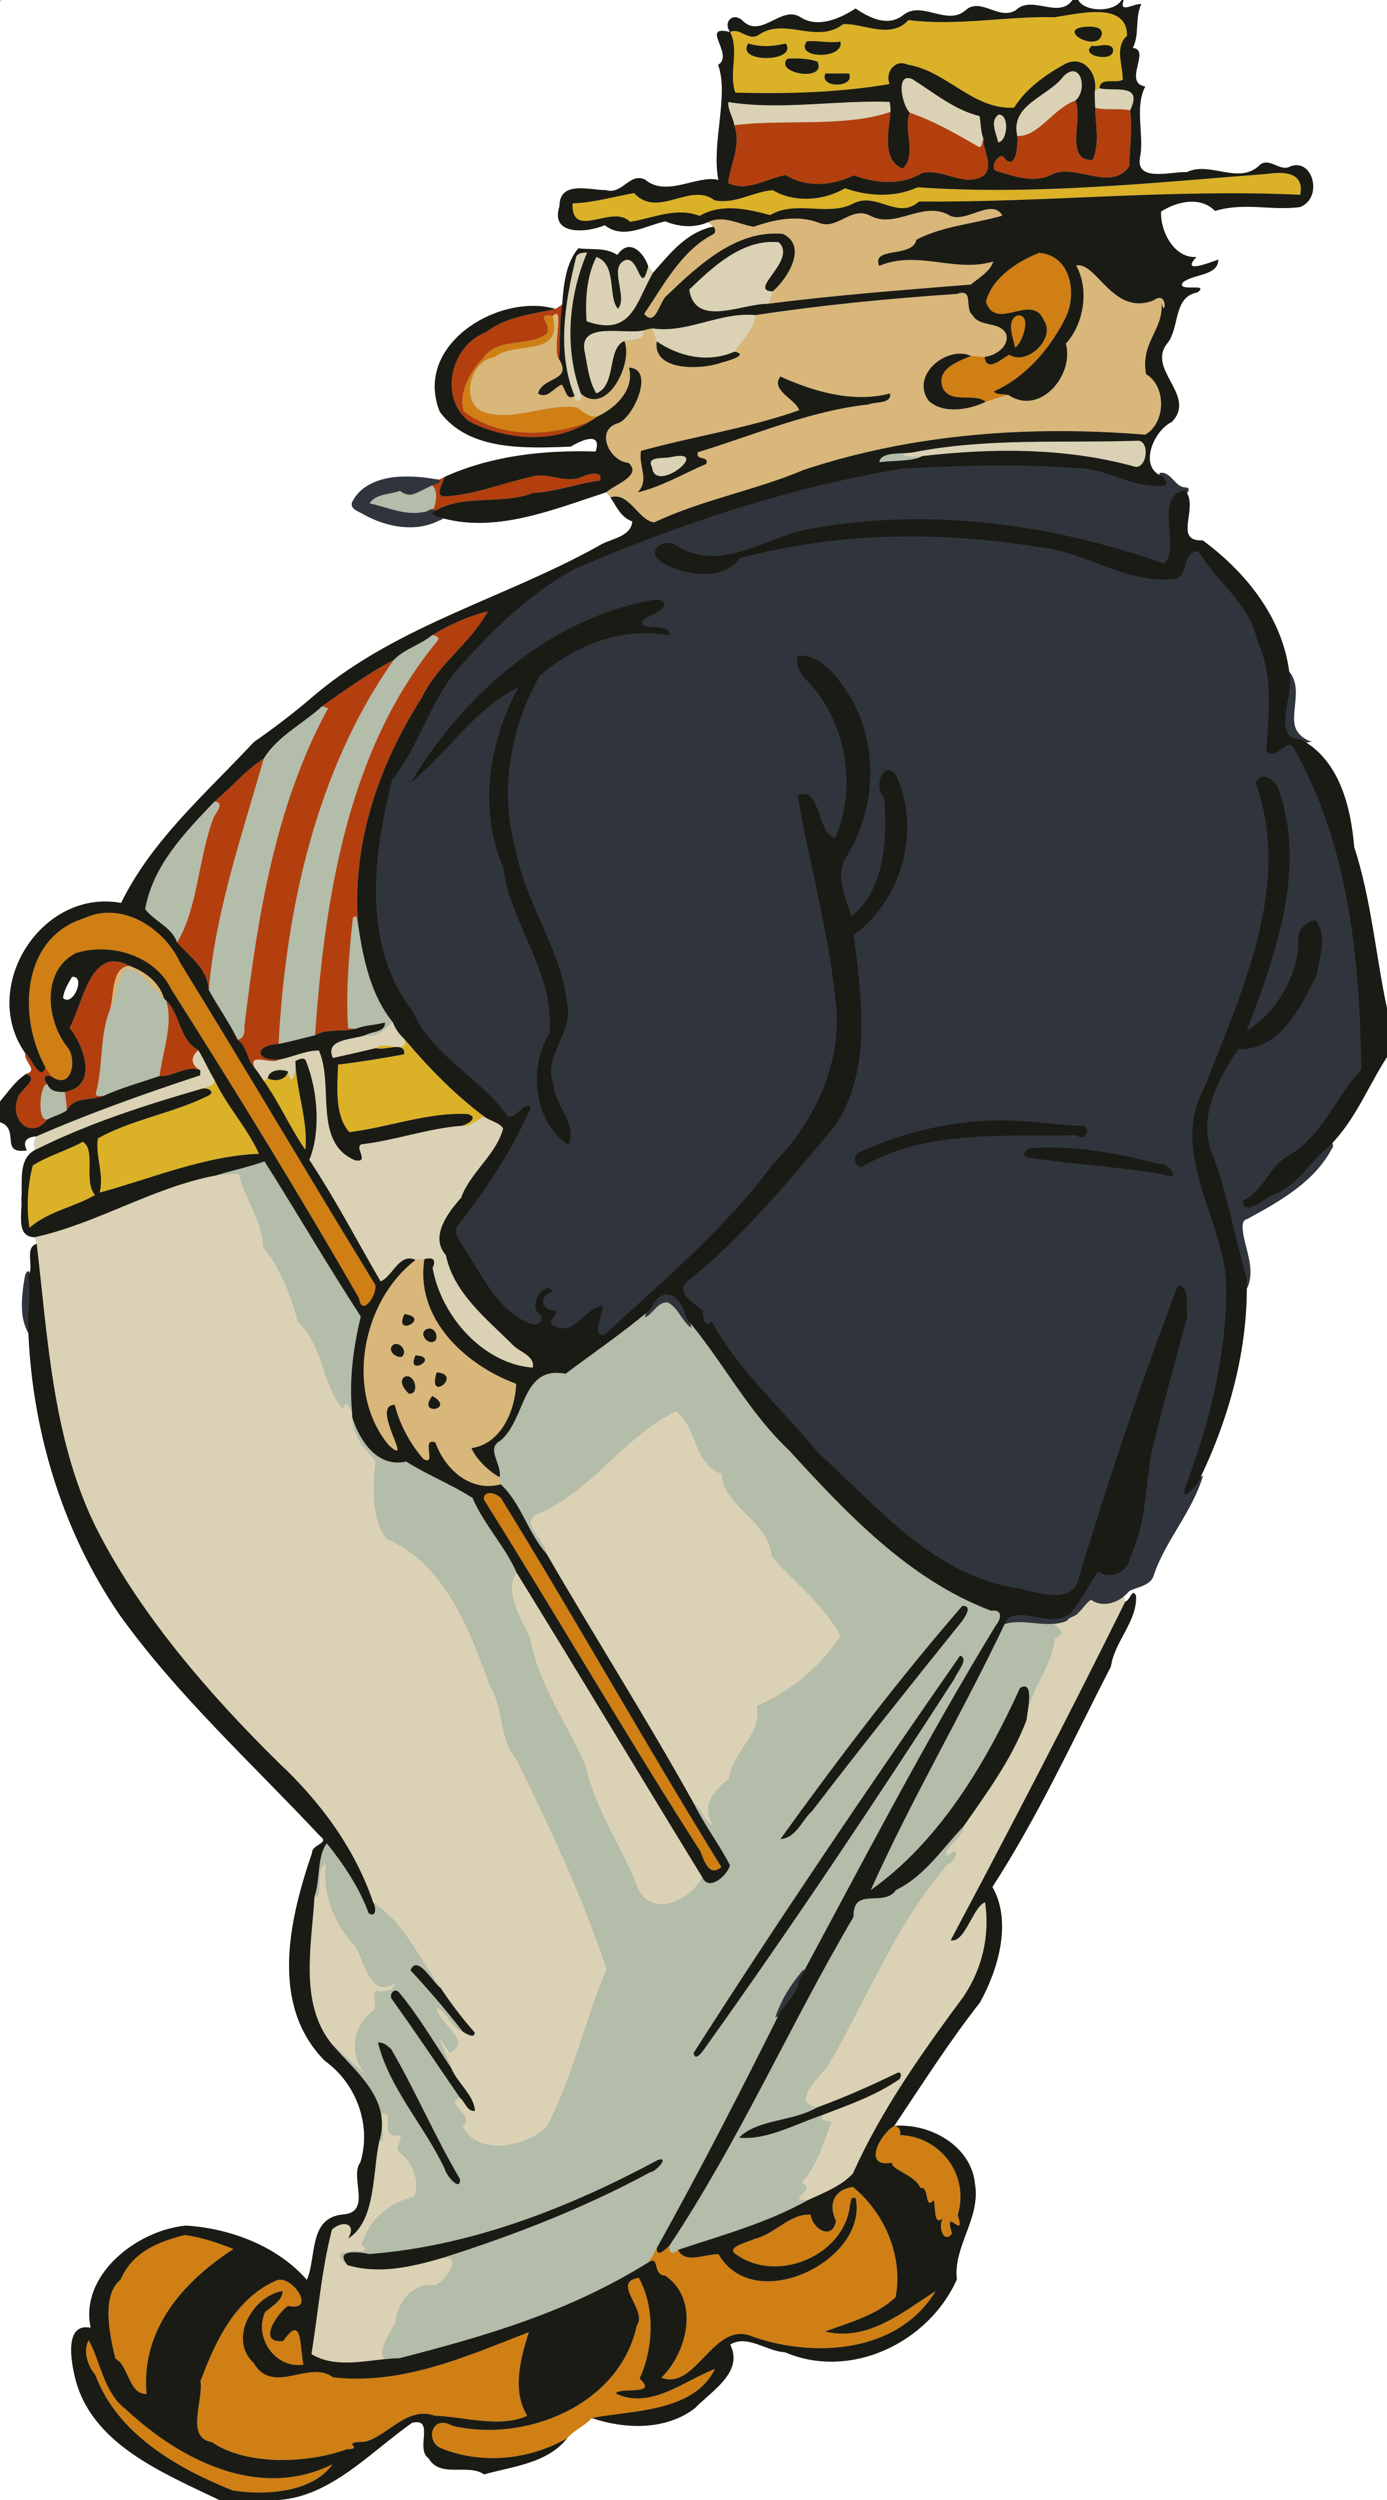 <?xml version="1.0" encoding="UTF-8"?>
<svg width="642pt" height="1157pt" version="1.1" viewBox="0 0 642 1157" xmlns="http://www.w3.org/2000/svg">
<path d="m496.43 0c-6.21 8.98-18.819-2.409-26.059 4.591-7.83 5.26-16.44-6.23-23.52 0.23-8.62 7.41-20.2-4.82-28.83 2.22-7.19 5.59-15.701 1.15-22.011-3.1-7.03 4.53-17.069 9.169-25.219 4.209-9.04-6.33-18.48 10.399-27.3 1.209-4.54-3.9-8.861 1.16-5.531 5.45-14.44-3.46 2.221 10.48-5.559 15.2 5.14 14.19-3.23 36.33 0.13 53.27-9.8-2.51-23.96 8.251-33.95-0.159-7.09-3.47-10.55 7.089-18.02 4.889-7.49 0-21.63-4.609-21.58 7.381-4.55 13.8 12.761 12.33 20.941 8.83 8.79 6.85 18.92 0.12 28.02-1.8 6.37 2.61 13.399 3.159 19.809 0.389 0.82 0.65 1.62 1.34 2.4 2.07-12.58 2.6-20.05 12.56-27.85 21.28-0.76-1.01-1.509-2.009-2.259-3.009-2.32-6.69-8.921-13.069-14.291-5.159-5.55-3.68-12.33-2.251-18.03-3.111-5.95 7.03-6.821 17.25-7.511 26.02-1.02 0.73-2.049 1.44-3.119 2.08-3.201-0.954-6.635-1.415-10.167-1.433-24.724-0.123-54.31 21.543-43.364 48.983 13.6 18.48 40.38 16.84 60.65 16.15 3.88-2.51 14.75-7.64 11.5 2.27-23.74-0.72-48.02 1.811-69.93 11.741-1.77 1-3.649 1.789-5.609 2.339-3.281-0.581-7.544-1.057-12.006-1.023-9.817 0.073-20.606 2.608-24.064 11.903 11.86 7.13 24.99 12.39 38.9 5.35 25.9 7.97 52.891-3.439 77.691-11.489l1.859 2.37c2.78 4.28 4.931 9.369 10.141 11.139-0.48 6.73-9.001 7.94-13.881 10.4-43.66 24.72-93.519 36.9-132.61 69.5-9.43 8.19-18.52 15.1-28.75 22.28-22.07 23.72-47.121 45.211-61.391 74.391-37.08-6.79-65.749 39.2-44.339 69.55-0.81 4.07 6.28 7.81 0.33 9.57-4.94 3.3-8.29 8.269-12.05 12.759v9.57c9.53 3.13-0.429 15.06 12.441 13.03-2.15-3.94-0.251-6.199 4.339-6.459-1.16 1.94-1.37 4.18-0.55 6.3-8.16 4.14-5.62 15.54-6.35 22.85 0.65 5.76-2.9 17.449 6.2 17.489 0.28 1.02 0.581 2.041 0.891 3.061-5.96 1.93-0.821 10.689-4.011 15.309-1.05 7.19-2.429 15.39 0.061 22.43 1.34 46.77 15.189 94.541 42.489 134.18 26.89 37.43 61.321 68.649 92.741 102.26 4.53 3.33-3.9 3.72-3.82 7.72-10.55 30.86-19.719 70.229 5.911 96.189 14.78 10.54 21.749 30.17 16.439 47-5.15 6.73 5.781 23.241-8.239 24.131-15.81 1.68-11.91 19.589-16.5 30.259-13.64-15.64-35.421-23.86-55.981-25.13-22.94 2.16-49.32 23.07-44.08 47.28-11.85-2.37-9.319 14.17-7.459 22.17 7.1 31.46 40.519 44.74 67.189 57.63h22.661c26.64 0.62 45.319-20.94 66.289-35.8 10.92-2.62 1.441 12.17 7.681 16.35 5.49 9.46 17.989 2.25 25.739 7.48 13.28-3.73 29.39-5.12 38.48-16.78 3.27-3.8 7.981-5.62 11.361-9.28 15.38 5.2 34.21 5.759 47.65-4.491 7.54-7.87 22.859-16.7 16.409-29.5 7.9-4.9 16.901 3.17 25.341 3.53 30.46 13.03 66.54-4.5 79.57-33.68-1.73-15.49 11.08-28.16 8.4-44.17-1.68-17.72-20.961-28.269-37.381-26.859 12.9-19.27 25.371-38.909 39.731-57.209 8.67-15.77 14.769-37.551 5.709-53.381 21.19-32.7 37.271-67.889 54.891-102.12 1.65-11.65 12.16-20.651 11.6-32.611-1.78-3.94-2.681 2.2-4.961 2.63-0.42-1.3-0.84-2.59-1.25-3.88 3.23-5.5 12.56-2.529 13.27-10.339 6.01-14.08 15.32-26.461 21.42-40.511 14.19-28.49 23.799-62.33 22.689-95.08 1.82-9.16-5.19-18.509-2.9-27.109 15.82-8.95 32.731-17.08 41.191-33.82 11.79-11.6 17.86-27.57 26.7-41.23v-22.461c-5.12-23.96-7.32-50.649-15.2-74.759-1.56-18.73-6.9-40.38-24.82-49.83-9.07-5.86-0.749-19.47-4.939-28.35-2.3-26.58-19.66-48.4-40.32-63.67-14.17 0.64-1.4-15.28-8.2-23.17-5.23 0.5-5.71-5.45-10.08-6.35-11.81-3.78-4.771-21.11 3.959-25.32 11.9-12.23-12.23-24.37-1.87-36.65 5.57-7.39 2.451-21.27 13.791-23.28 5.89-4.66-10.07 0.169-6.83-4.591 4.92-4.13 16.249-2.829 16.439-10.589-4.86 1.73-17.409 6.639-10.139-1.241-9.91 0.94-16.85-11.5-16.37-20.98 7.36-4.74 18.2-7.23 24.98-0.28 13.32-4.16 26.83 0.03 39.42-1.83 10.99-4.37 5.61-23.811-5.37-18.411-4.46 1.56-8.871-4.38-13.141-1.22-9.58 9.84-23.08-1.78-33.95 3.5-6.99-0.48-24.82 5.33-21.48-7.95 1.45-10.33-2.66-22.159 2.2-31.669-10.54-1.76 2.85-17.261-5.78-17.831 3.25-6.24 0.911-13.84 3.941-20.3-3.28-0.521-10.53 4.83-8.14-1.91h-0.93c-3.44 5.9-17.091 5.66-20.111 0zm-462.49 452.01c5.704 0.334-0.42 14.198-4.798 9.791 0.42-3.53 2.439-6.77 4.209-9.78 0.209-0.018 0.405-0.022 0.589-0.011zm-12.475 49.8c0.098-0.018 0.197-0.017 0.298 2e-3 -0.101-0.019-0.2-0.018-0.298 0-0.032 6e-3 -0.062 0.023-0.094 0.033 0.031-0.01 0.062-0.029 0.094-0.034zm156.43 476.29c0.131 0 0.25 0.014 0.363 0.031-0.112-0.018-0.233-0.028-0.363-0.03-0.277-8e-3 -0.596 0.028-0.962 0.102 0.367-0.074 0.686-0.107 0.962-0.103zm-1.306 1.581c0.016 0.124 0.038 0.246 0.051 0.37v8e-3c-8e-5 8e-3 0 0.01 0 0.016-0.014-0.131-0.034-0.26-0.051-0.391zm-13.3 150.93c-0.057 0.042-0.101 0.086-0.136 0.13 0.034-0.044 0.079-0.086 0.136-0.128z" fill="#b4bcaa"/>
<path d="m0 0v0.78c0.2-0.19 0.59-0.58 0.78-0.78h-0.78zm459.05 96.703c-6.001-0.193-14.592 6.39-20.247 2.587-12.15-6.22-24.15 6.669-35.92 0.569-8.81-4.81-15.269 6.791-23.859 3.231-9.81-3.8-20.591-1.52-30.141 1.83-7.03-1.09-13.99-5.611-21.13-2.111 0.82 0.65 1.62 1.34 2.4 2.07 1.03 0.82 1.201 2.43 0.241 3.38-15.06 7.67-23.24 23.83-32.25 36.97 5.34 6.51 6.979-5.769 10.589-8.539 14.53-13.84 31.93-30.371 53.55-28.461 11.75 5.44 2.37 20.67-4.68 26.62-0.44 2.01-1.099 3.98-2.159 5.75 31.19-4.01 62.579-6.389 93.919-8.909 3.65-3.02 9.051-6.141 10.391-10.661-18.08 5.28-34.699-5.46-52.809 1.98-3.7-9.1 15.57-3.479 17.2-12.039 11.66-6.27 27.109-7.45 39.839-11.18-1.22-2.205-2.933-3.023-4.933-3.087zm39.912 26.045c-0.295 8e-3 -0.591 0.042-0.889 0.102 5.99 10.46 4.03 26.499-4.7 36.159 3.92 14.62-11.941 33.531-26.561 23.811-3.65 0.53-7.029 2.09-10.559 3.08-7.57 3.8-20.2 5.9-26.67-0.75-8.04-12.34 9.411-25.33 19.861-20.43 1.57 0.12 4.699 0.35 6.269 0.47 5.07-0.58 11.601-4.851 10.011-10.641-3.02-6.1-12.161-2.879-15.561-8.709-3.93-3.12 0.911-12.701-7.289-9.831-31.09 2.12-62.28 5.1-93.1 9.8-0.8 6.79-6.24 11.531-9.8 16.941 7.44 1.54-4.32 4.62-6.35 5.13-8.85 3.25-31.64 4.07-29.62-9.87-0.73-1.99-1.37-4.01-1.93-6.05-1.49 0.12-2.92 0.561-4.35 0.941 1.24 4.83-5.661 3.97-8.741 4.9 4.24 9.8-7.73 34.82-20.07 24.43 1.32 3.27-3.01 5.071-2.95 1.061-3.99 2.27-3.989-3.161-6.009-5.331-3.57 1.51-6.73 6.88-10.9 4.15 1.96-7.87 16.139-5.579 9.709-15.909-3.38-4.1 2.9-25.87-2.95-20.02 5.05 19.75-17.649 11.3-26.789 19.08-11.71 1.18-16.691 22.461-3.991 25.781 14.21 3.63 27.301-4.131 41.441-2.631 3.54 1.61 6.429 5.711 10.789 3.941 8.21-3.93 16.52-12.43 13.87-22.22 11.92 0.4 2.63 22.12-4.57 25.53-11.65 2.96-4.44 17.93 4.3 18.5 6.7 5.91-6.529 10.121-10.169 13.611l1.859 2.37c8.75-2.69 12.74 10.579 20.23 11.619 22.32-10.53 46.881-14.839 69.561-24.419 50.69-16.74 104.78-20.501 157.78-16.181 9.57-5.53 9.82-22.45 0.35-28.03-2.64-14.97 8.21-20.27 7.18-33.08 1.6 8.05 3.369-6.271-3.791-0.991-18.271 7.091-25.767-16.571-34.9-16.311zm-137.74 51.492c14.99 6.86 33.679 12.389 50.759 7.839 0.79 5-7.129 3.72-9.889 5.07-27.44 3-52.92 14.169-79.07 22.109-1.3 4.12 5.18 1.38 3.9 5.42-10.47 4.41-20.761 10.641-31.761 13.141 5.6-5.78 0.34-11.84 1.52-19.17 24.31-6.72 49.441-10.419 73.261-18.809-1.48-5.02-13.55-9.27-8.72-15.6zm-301.41 272.65c-8.27 0.77-6.999 13.51-8.839 20.03 3.21-5.89 3.26-13.51 7.25-18.8 7.8 1.35 12.04 9.15 17.72 13.93-2.24-7.71-8.991-12.539-16.131-15.159zm136.64 135.79c-1.36 0.13-2.72 0.251-4.08 0.361-24.96 18.99-32.961 61.29-12.291 85.9 12.16 10.71-9.059-18.871 2.641-18.841 2.34 9.15 7.029 17.979 13.259 25.059 6.49 3.71-1.41-10.36 5.53-7.63 4.42 12.3 16.23 23.201 30.25 19.361-0.18-1.11-0.36-2.221-0.53-3.311-4.88-2.68-10.939-8.42-12.989-13.45 13.65-1.91 20.25-17.33 20.68-29.77-23.63-8.78-46.85-30.17-42.47-57.68zm-9.22 25.411c12.63 1.77-5.5 11.18 0 0zm11.737 6.719c2.167 0.134 3.462 2.651 2.942 4.95-2.52 4.07-8.809-2.3-4.569-4.63 0.581-0.255 1.127-0.351 1.627-0.32zm-15.525 7.116c2.748 0.089 5.053 4.027 2.428 5.995-3.03 0.43-7.05-3.39-3.62-5.78 0.398-0.161 0.8-0.228 1.192-0.216zm8.917 5.255c11.94 0.9-4.9 10.35 0 0zm9.8 7.88c12.37 1.01-4.7 14.56 0 0zm-13.639 1.811c3.901 0.063 5.51 8.515 0.77 8.089-1.96-1.78-4.96-5.629-2.05-7.819 0.448-0.192 0.876-0.277 1.28-0.27zm11.559 9.139c11.17 6.15-7.37 9.6 0 0z" fill="#d9b77a"/>
<path d="m506.75 5.577c-6.29 0.103-13.35 1.595-18.6 2.383-22.21-0.57-45.259 4.23-67.609 1.32-8.42 9.19-20.951 1.37-30.241 1.88-12.29 9.54-27.08-3.469-39.2 5.031-4.73 2.97-8.591-3.601-13.141-1.381 4.33 8.83-0.789 18.891 2.391 28.061 23.79 0.66 48.52-0.021 71.4-3.991-2.15-5.37 2.46-11.67 8.3-8.97 18.17 2.85 30.31 21.05 49.33 19.9 5.6-8.9 14.54-15.189 23.57-20.189 8.77-4.51 15.33 4.799 13.77 12.659 0.56-0.36 1.659-1.09 2.209-1.45 0.24-5.22 7.641-2.069 10.761-3.909 0.11-6.68-3.95-15.121 2-20.411-0.03-8.904-6.84-11.066-14.94-10.932zm-2.05 6.747c2.666 0.068 5.605 0.716 5.305 3.536-1.76 8.82-21.58-2.149-7.75-3.469 0.698-0.048 1.557-0.09 2.445-0.067zm-129.3 6.701c4.539-0.065 9.073 0.994 13.614 0.216 1.82 8.45-21.569 7.979-15.559-0.111 0.649-0.064 1.297-0.095 1.945-0.105zm-11.675 1.105c5.59 8.79-23.401 9.151-17.391 0.011 5.91 1.75 11.411 1.389 17.391-0.011zm148.03 0.734c1.269 0.014 2.429 0.314 3.266 1.345 2.3 7.3-16.17 3.791-9.5-1.069 1.706 0.475 4.12-0.3 6.234-0.277zm-143.76 6.183c3.535-0.003 7.107 0.343 10.438 1.483 4.27 9.67-20.38 5.4-13.95-1.38 1.16-0.062 2.334-0.102 3.513-0.103zm14.048 6.963c2.73 0 8.2 0.011 10.93 0.011 2.98 6.74-14.02 6.919-10.93-0.011zm210.6 45.997c-1.981-0.048-4.089 0.147-6.134 0.464-53.46 4.11-107.74 9.98-161.74 6.18-10.52 4.85-22.91 4.25-33.62 0.45-9.84 5.82-23.55 6.821-33.43 0.891-9.12 0.68-17.581 6.649-26.961 4.689-11.31-8.65-26.199 8.68-37.289-3.35-9.05 1.66-19.14 4.481-28.47 4.791-0.52 17.42 18.36 0.07 26.63 8.52 10.65-1.64 21.25-6.941 32.2-2.741 10.44-6 22.15-3.129 32.65-0.359 12.09-7.14 26.63 0.9 38.72-5.47 10.75-5.28 20.34 7.88 30.18-0.8 58.61 0.48 117.16-5.93 176.46-3.13 1.538-7.673-3.255-9.991-9.197-10.134zm-405.42 400.83c1.95 7.45-9.45 0.419-13.12 4.169 3.56 1.49 13.67-3.53 12.97 2.87-10.15 1.86-20.35 3.56-30.6 4.75-0.24 9.99-1.851 23.171 5.189 31.291 18.1-2.21 36.181-9.23 54.661-8.42 5.53 1.52 0.459 4.62-2.541 5.45 4.17 0.67 6.85-2.691 10.25-4.341-13.76-10.3-25.769-22.649-36.809-35.769zm-50.5 10.209c0.022 0.813 0.066 1.625 0.122 2.438 0.041-0.869 0.013-1.716-0.122-2.438zm0.122 2.438c-0.209 4.393-2.374 9.413-3.502 2.383-0.98 4.02-6.151 4.81-9.391 3.13-0.49 0.28-1.45 0.829-1.93 1.109 7.27 10.15 12.2 21.74 19.32 32 1.289-12.899-3.606-25.701-4.498-38.622zm-37.462 6.403c-0.46 3.01-3.809 2.999-6.159 3.989 2.64-0.89 7.089 1.4 2.959 3.27-16.3 8.06-34.87 10.79-50.88 19.62-1.22 8.45 3.019 16.689 0.809 25.139 24.17-6.61 48.9-17.07 73.77-17.98-5.44-12.07-14.85-21.999-20.5-34.039zm-61 28.469c-7.52 4.11-15.929 6.4-23.189 10.95-2.49 9.3-3 19.76-1.55 28.9 8.63-7.72 21.279-9.759 30.339-15.209-5.5-6.63 0.65-20.491-5.6-24.641z" fill="#dbb227"/>
<path d="m496.86 32.97c-1.259-0.087-2.791 0.548-4.55 2.239-7.19 9.7-24.789 12.99-21.459 27.72 9.62 0.64 17.03-13.09 26.87-16.35 4.641-3.75 3.635-13.297-0.861-13.609zm-76.558 3.138c-5.44-0.102-2.428 13.034 0.798 16.052 11.04 3.77 21.24 9.661 31.32 15.441 2.29 1.65 2.15-2.089 2.78-3.459-1.39-3.33-1.05-7.031-1.83-10.441-11.64-2.84-21.11-10.829-31.1-17.109-0.753-0.32-1.406-0.472-1.969-0.483zm88.628 4.722c-0.55 0.36-1.649 1.09-2.209 1.45-0.05 2.54 0.019 5.071 0.209 7.611 5.28 1.32 10.841 0.019 16.161 1.189 6.32-12.94-7.461-8.54-14.161-10.25zm-101.81 6.201c-23.309-0.192-47.406 3.827-70.019 0.189-0.33 3.75 2.289 7.049 2.759 10.759 22.07-2.99 51.411 1.141 72.341-6.209 0.01-1.56-0.09-3.121-0.43-4.641-1.546-0.054-3.098-0.086-4.652-0.098zm55.152 5.959c-4.41 3.05-1.06 8.819-0.25 12.909 4.42-0.54 5.35-12.909 0.25-12.909zm-104.97 58.96c-15.39 0.16-27.964 12.161-38.305 22.07 2.84 17.82 24.111 6.54 36.441 6.58 1.06-1.77 1.719-3.74 2.159-5.75-11.85-0.39 11.75-14.53 2.82-22.77-1.051-0.099-2.09-0.14-3.116-0.13zm-85.525 4.909c-2.03 0.01-4.91 0.191-5.28 2.731-5.02 20.6-8.811 43.53-0.541 63.7-0.06 4.01 4.27 2.209 2.95-1.061-7.78-21.05-5.78-44.93 2.87-65.37zm4.25 2.05c-4.58 8.97-5.2 19.951-4.53 29.761 20.92 7.48 22.88-8.821 30.8-22.511-0.76-1.01-1.509-2.009-2.259-3.009-3.85 16-4.28-8.58-12.4-1.68-4.69 4.47 2.74 16.729-1.62 21.389-4.79-5.43-0.251-20.62-9.991-23.95zm70.625 26.737c-15.469-0.19-29.35 8.572-44.584 6.312 0.56 2.04 1.2 4.06 1.93 6.05 10.56 7.12 23.7 10.081 35.97 4.741 3.56-5.41 9-10.151 9.8-16.941-1.046-0.098-2.084-0.15-3.116-0.163zm-48.94 7.25c-7.98 2.14-30.78-4.789-26.97 10.491 1.22 6.32 1.859 13.13 5.309 18.7 9.54-4.04 4.72-20.591 12.92-24.291 3.08-0.93 9.981-0.07 8.741-4.9zm228.72 51.003c-0.203 7e-3 -0.415 0.028-0.636 0.067-34.23 1.09-69.01-1.36-102.7 5.27-11.9 0.94 0.129 2.749 3.759 1.819 32.57-3.74 65.91-3.929 97.55 4.661 6.433 2.674 8.333-12.023 2.026-11.817zm-211.52 7.045c-1.076-7e-3 -2.501 0.167-4.334 0.572-3.46 0.86-11.62-0.641-8.8 4.689 1.287 11.763 23.533-5.193 13.134-5.261zm-133.07 262.15c-3.99 2.67-6.5 7.631-12.83 5.941-5.65 2.09-19.01 1.619-14.93 10.559 6.57-1.47 13.489-3.011 20.009-4.591 3.67-3.75 15.07 3.281 13.12-4.169-2.36-2.16-4.25-4.731-5.37-7.741zm-90.05 12.85c-4.23 3.42-2.899 7.47 0.941 9.3-0.03 0.59-0.08 1.769-0.1 2.359-25.63 8.44-51.151 17.481-75.861 28.261-1.16 1.94-1.37 4.18-0.55 6.3 24.49-12.26 50.741-20.681 76.991-28.291 2.35-0.99 5.699-0.979 6.159-3.989-2.75-4.54-4.83-9.42-7.58-13.94zm55.8 0.17c-6.47 0.01-12.289 3.14-18.559 4.22-3.46 2.52-14.44-3.651-11.22 3.789 1.52 1.9 2.86 3.94 4.2 5.98 0.48-0.28 1.44-0.829 1.93-1.109 0.58-4.1 6.271-4.41 9.391-3.13 1.35 8.42 4.2-0.45 3.38-4.82 1.49-0.83 4.349-2.24 5.009 0.23 5.57 14.2 6.66 32.821 1.43 45.461 12.02 18.11 22.081 37.449 32.991 56.239 5.68-2.3 8.68-13.459 16.22-9.939 1.36-0.11 2.72-0.231 4.08-0.361 2.31-0.65 6.1-0.909 3.78 4.061 3.98 22.38 23.45 44.409 46.38 46.159 1.1-5.3-5.729-7.17-8.769-10.07-12.1-12.14-27.811-24.239-31.441-42.009-7.59-8.5 0.96-19.71 7.02-26.5 4.35-11.96 16.2-19.841 19.47-32.091-1.72-2.96-6.281-3.48-8.861-5.62-3.4 1.65-6.08 5.011-10.25 4.341-15.39 1.17-30.05 6.48-45.35 8.45-6.08 0.05 3.62 9.03-4.18 7.5-19.52-8.41-9.5-34.87-16.65-50.78zm-37.009 57.15c-3.57 0.05-7.12 0.29-10.67 0.68-29.35 5.55-55.091 22.309-83.841 28.559 0.28 1.02 0.581 2.041 0.891 3.061 5.13 43.11 7.26 89.3 26.7 129.75 19.82 40.09 52.439 78.079 85.459 110.54 19.16 17.9 35.18 39.601 43.6 64.481 14.26 9.13 21.58 26.17 31.25 39.63 4.78 7.19 9.971 14.07 15.711 20.52 0.24 3.22-4.211 0.58-5.591-0.47-5.82-1.59-6.66-9.351-12.03-10.961 1.21 7.72 16.92 15.121 6.1 21.041-9.21-14.59-1.28 0.71 0.73 6.95 2.89 7.02 10.16 11.981 11 19.741-3.68 0.59-4.55-4.131-6.98-6.031-7.9 2.41 7.52 8.14 1.28 13.25 6.59 13.92 29.321 9.521 38.941 0.111 12.3-24.03 17.299-48.541 27.639-72.891-11.22-33.71-26.549-66.2-41.839-97.13-8.06-9.6-5.62-23.481-12.15-33.941-9.57-26.49-20.911-56.289-47.831-68.009-7.77-9.86-6.169-27.209-5.139-36.109-5.23-5.58-10.791-11.981-10.741-20.111-0.03-0.65-0.1-1.949-0.13-2.609-2.05-2.8-2.12-5.901-4.3-1.261-9.86-11.95-8.95-29.589-20.77-40.189-3.16-12.33-8.12-25.06-16.12-34.82-0.34-12.4-8.559-22.12-11.169-33.78zm202.26 109.9c-23.6 11.29-38.42 36.329-63.47 47.239-9.97 3.7 3.071 11.94 3.611 18.6 22.42 38.75 46.489 76.56 68.239 115.72 3.81 2.59 4.75 8.18 8.95 10.1-5.86-8.71-0.33-16.12 7.23-21.52 1.28-12.83 15.71-20.599 12.85-33.939 15.57-6.5 29.491-17.96 38.681-32.35-7.93-15.15-21.17-24.21-31.72-36.75-1.13-16.38-22.781-23.44-23.241-38.2-13.37-4.97-11.36-22.31-21.13-28.9zm-73.691 74.639c-5.85 7.42 1.431 20.841 6.081 29.561 3.79 21.98 17.249 39.869 25.989 60.189 4.81 21.3 16.75 36.691 24.28 56.781 7.6 14.04 24.721 3.759 29.561-5.661-28.75-46.83-57.201-94.39-85.911-140.87zm280.47 9.42c-4.24 3.66-10.409 5.221-14.709 1.011-3.77 2.41-5.45 7.26-9.83 8.85-0.53 0.25-1.61 0.74-2.15 0.98l-0.25 0.8c-12.4 2.5 5.24 5.29-4.45 9.37-1.74 14.84-11.761 23.169-13.131 37.809-6.81 17.98-18.169 33.37-29.059 49.02 0.46 5.29-11.021 11.35-7.391 13.78 5.67-5.64 4.89 1.571 0.05 3.891-23.86 27.22-37.139 61.889-55.219 92.719-3.74 5.89-17.831 17.14-5.391 19.82 12.71-4.62 25.07-10.15 37.23-16.03 2.35-0.96 1.94 2.74 0.37 3.32-10.7 7.27-22.98 11.519-34.95 16.139-1.44 3.07 2.221 2.47 4.141 3.22-3.84 9.76-6.521 20.1-13.781 28.05 7.79 3.54-8.249 8.39 2.781 8.18 7.24-3.39 15.459-6.399 20.919-12.389 13.12-29.39 32.021-55.93 51.161-81.82 8.71-12.89 12.26-28.18 10.02-43.68-5.81 2.22-9.24 18.96-15.95 17.62 27.46-51.66 54.849-104.19 80.839-156.78-0.42-1.3-0.84-2.59-1.25-3.88zm-368.88 125.52c-5.17 1.21-0.651 16.959-5.191 14.909-1.26 22.42-7.34 49.61 8.25 68.52 5.48 4.17 9.86 9.55 15.32 13.73-7.42-8.41-6.219-22.029 2.941-28.889 3.81-2.19-0.73-7.411 2.15-9.691 3.24 0.49 7.859 0.531 8.659-3.559-12.5 7.45-13.67-10.99-19.4-18.2-9.33-10.27-14.02-23.12-12.73-36.82zm27.142 115.36c-0.277-4e-3 -0.596 0.028-0.962 0.102-1.29 2.33 2.19 14.991-1.3 12.411-3.3 14.3-1.409 37.07-14.489 45.28 4.2-7.03-2.51-8.67-7.5-4.15-4.84 18.86-6.381 38.491-9.491 57.641 10.223 6.154 22.638 3.474 34.186 2.314-4.338-2.166 2.192-12.493 4.664-16.875 0.89-9.36 7.92-18.68 17.95-17.27 4.35-0.68 14.001-13.88 4.141-12.78-14.15 4.18-29.621 7.81-44.191 3.43-13.21-10.25 15.361-3.319 6.291-9.439 4.59-12.75 12.419-19.05 24.469-22.3 2.97-6.28-0.699-16.341-6.869-20.491-3.17-2.55 5.03-9.009-2.87-7.739-5.194-1.791 0.124-10.076-4.028-10.133zm0.444 113.6c1.226 0.612 3.317 0.575 6.614-0.434-2.156 0.034-4.37 0.209-6.614 0.434z" fill="#dbd2b5"/>
<path d="m497.72 46.58c-9.84 3.26-17.25 16.99-26.87 16.35 0.38 2.72-0.119 15.721-5.509 10.861-2.24-5.1-8.361 4.54-3.711 5.48 8.33 2.44 17.52 5.84 25.82 1.18 10.74-4.63 27.01 8.439 35.25-3.541 0.23-8.59 1.501-17.26 0.391-25.83-5.32-1.17-10.881 0.131-16.161-1.189 0.1 7.94 2.25 16.529-1.18 24.069-13.39 0.76-4.09-19.64-8.03-27.38zm-85.52 5.19c-20.93 7.35-50.271 3.219-72.341 6.209 3.31 9.23-1.769 17.801-2.809 26.711 8.83 4.41 17.981-2.31 26.691-3.67 9.31 5.93 21.68 4.939 31.4 0.109 9.99 3.68 22.11 4.821 31.48-0.989 9.81-2.58 19.17 6.759 28.67 1.189 4.98-4.93-0.571-11.949-0.091-17.189-0.63 1.37-0.49 5.109-2.78 3.459-10.08-5.78-20.28-11.671-31.32-15.441-3.26 8.4 3.571 18.881-3.209 25.891-9.96-3.95-6.471-17.62-5.691-26.28zm-151.99 89.13c-1.02 0.73-2.049 1.44-3.119 2.08-10.78 2.47-22.85 3.47-32.27 10.85-16.11 6.02-21.82 30.09-7.77 41.1 16.94 8.71 39.33 10.691 55.9 0.141-18.91 7.11-41.659 7.829-58.259-4.761-2.52-8.35 2.879-18.42 9.019-24.58 6.33-9.7 20.421-5.07 29.111-11 3.57-4.14-5.991-9.95 2.989-8.55 5.85-5.85-0.43 15.92 2.95 20.02 0.67-8.41 0.11-17 1.45-25.3zm14.876 78.291c-1.966 0.035-4.401 0.814-5.416 1.309-7.68 3.84-16.09-2.43-23.95 0.2-12.83 2.85-25.36 7.951-38.47 8.941-7.1 1.02-2.29-5.82-1.47-8.95-1.77 1-3.649 1.789-5.609 2.339-0.36 0.16-1.09 0.47-1.45 0.63 4.87 2.46 3.109 9.48 1.359 13.52 13.75-9.01 31.83-3.249 46.83-9.109 10.49-0.5 20.411-4.38 30.781-5.72 0.86-2.485-0.638-3.194-2.605-3.159zm-49.276 63.7c-9.06 2.25-17.72 6.22-25.73 10.98 1.18 0.24 3.69 0.8 2.55 2.53-42.07 50.74-52.31 119.95-56.82 182.69 5.77-3.34 12.771-1.36 18.991-3.05-1.24 0.03-2.471-0.041-3.691-0.211-1.09-17.1 0.4-34.079 2.22-51.039 2.26-2.55 1.88 1.999 2.5 3.419-3.17-37.02 9.321-74.089 29.261-105.12 7.38-15.53 22.649-25.39 30.719-40.2zm-43.53 22.489c-11.5 6.05-22.33 13.76-33.22 21.47 0.95 0.24 1.89 0.53 2.82 0.88-24.64 45.16-32.69 96.971-38.77 147.39 0.29 2.75-0.299 5.58-3.139 6 4.56 3.2 4.21 9.139 7.85 13.009-3.22-7.44 7.76-1.269 11.22-3.789-11.17 0.67-11.52-6.721-0.1-7.261 3.16-61.58 17.379-127.02 53.339-177.7zm-60.23 45.69c-8.65 5.46-14.999 13.52-22.859 19.92 4.98-0.02 1.099 4.869-0.191 7.039-7.22 18.64-7.2 41.66-17.02 58.15 6 6.67 14.12 12.171 14.63 21.861 3.21-36.57 15.481-71.78 25.441-106.97zm-69.075 93.838c-12.317-0.178-15.438 21.373-20.775 30.672 6.71 8.51 13.49 26.93-2.15 29.73 0.4 2.82 0.751 5.66 0.891 8.52 3.11-6.5 11.25-4.43 16.9-6.65-1.48-0.13-4.241 0.62-3.331-1.83 3.29-12.66 1.521-26.16 6.461-38.43 1.84-6.52 0.569-19.26 8.839-20.03-2.558-1.342-4.819-1.954-6.834-1.983zm23.995 18.172c3.29 11-1.681 23.431-3.111 34.841 6.76 0.4 12.381-5.24 18.881-2.67-3.84-1.83-5.171-5.88-0.941-9.3-9.23-5.26-8.11-16.36-14.83-22.87zm-65.25 24.32c-0.81 4.07 6.28 7.81 0.33 9.57 6.89 2.39-3.56 7.55-3.92 11.52-3.63 9.84 6.211 19.27 13.741 9.55-5.16 1.11-3.12-17.991 0.2-16.111-2.21-2.46-1.95-5.049 1.8-3.789-0.95-1.39-1.891-2.8-2.811-4.2-2.33 6.94-6.549-4.431-9.339-6.541z" fill="#b33f0f"/>
<path d="m481.03 117c-10.27 4.12-21.759 11.47-24.659 22.63 4.54 14.16 21.359-4.37 26.739 8.48 5.9 8.35-7.749 21.331-15.959 16.041-3.49 1.78-10.351 8.481-11.441 1.041-1.57-0.12-4.699-0.35-6.269-0.47-6.3 2.61-16.671 6.3-12.911 15.18 4.1 7.1 14.54 1.74 19.72 6 3.53-0.99 6.909-2.55 10.559-3.08-2.21-0.7-5.299 0.14-6.809-1.67 14.4-6.42 25.251-18.911 32.491-32.641 6.39-11.24 3.859-30.189-11.461-31.509zm-227.78 28.98c-4.235 0.231 2.694 5.132-0.43 8.755-8.69 5.93-22.781 1.3-29.111 11-6.14 6.16-11.539 16.23-9.019 24.58 16.6 12.59 39.349 11.871 58.259 4.761 1.46-0.86 2.869-1.81 4.309-2.72-4.36 1.77-7.249-2.331-10.789-3.941-14.14-1.5-27.231 6.261-41.441 2.631-12.7-3.32-7.719-24.601 3.991-25.781 9.14-7.78 31.839 0.67 26.789-19.08-1.123-0.175-1.954-0.238-2.559-0.205zm218.51 0.011c-0.386-0.013-0.817 0.029-1.297 0.134-4.93 2.8-1.049 11.37-0.639 14.72 3.281-1.847 7.722-14.654 1.936-14.855zm-421.22 276.39c-3.883-0.028-7.814 0.758-11.642 2.539-29.34 9.22-30.571 46.18-17.841 69.02 0.92 1.4 1.861 2.81 2.811 4.2 9.53 6.78 12.11-8.441 7.05-13.891-9.51-12.43-11.751-35.01 4.189-43.2 15.88-4.99 36.55 0.981 44.15 16.691 29.88 47.15 59.15 94.7 86.95 143.05 1.27 9.1 8.651-1.941 7.461-6.291-30.32-49.45-59.8-99.65-90.23-148.9-5.773-12.641-19.03-23.12-32.898-23.219zm176.58 268.6c-0.581-0.036-1.167 0.022-1.75 0.2-1.23 0.55-1.891 2.16-1.041 3.32 33.75 53.74 65.611 108.93 99.911 162.28 1.73 4.64 4.18 12.01 9.65 7.18-34.82-56.24-67.23-114.39-102.05-170.77-1.298-1.147-2.978-2.104-4.72-2.211zm186.79 292.82c-6.22 3.26-15.23 19.611-0.95 16.991-1.12 3 10.651 5.63 13.031 11.68 4.54-0.79 1.63 10.549 6.2 5.659 1.03 4.02-0.121 11.98 4.209 8.47-2.43 3.92 0.549 12.09 4.259 6.95-4.23-13.64 6.671 4.24 2.641-8.53 5.57-18.2-7.71-36.321-26.67-36.991 0.42-2.23-0.39-3.83-2.72-4.23zm-19.15 28.22c-8.51 1.18-11.619 7.87-7.809 15.65-1.64 9.45-10.88 3.81-11.75-2.82-9.68-0.54-16.72 9.159-26.08 11.259-2.5 1.39-14.441 3.88-7.811 7.52 18.78 12.98 49.611 0.051 52.111-23.159 0.47-1.52 0.25-4.27 2.63-3.27 5.97 28.86-47.03 54.66-63.43 25.97-5.75-0.33-15.64 4.77-18.72-2.05-2.43 2.62-4.429 1.39-4.009-2-1.59 1.58-6.15 6.05-5.85 1.12-1.27 2.28-2.3 4.719-4 6.739 5.6-3.56 1.68 5.811 7.85 6.061 16.1 11.05 10.459 35.38-1.761 47.23 16.14 6.39 24.171-27.141 42.461-18.891 28.8 9.98 67.289 7.341 84.539-21.209-15.54 9.9-31.26 23.48-51.23 18.77 10.67-4.03 23.711-7.331 32.641-15.911 3.66-18.86-5.091-39.079-19.781-51.009zm-309.31 22.25c-11.41 2.91-23.94 7.359-29.62 20.609-8.55 6.9-5.64 23.61-2.4 36.58 6.09 2.96 6.161 16.661 14.391 16.341-2.56-29.63 16.4-51.571 40.23-67.091-6.86-2.74-14.94-5.559-22.6-6.439zm210.26 19.859c-13.25 1.85 4.31 14.801-0.98 22.111-7.92 36.67-51.45 54.38-85.43 46.28-9.51-5.45-12.669 7.22-5.159 10.42 18.74 7.63 40.979 5.469 58.419-4.691 3.27-3.8 7.981-5.62 11.361-9.28 18.16-3.67 47.07-2.39 57.05-22.78-14.2 5.49-29.93 19.049-45.9 11.439 1.2-3.19 20.169 1.25 10.959-6.9 6.52-14 7.23-33.01-0.32-46.6zm-165.97 0.783c-0.737-0.01-1.455 0.143-2.127 0.487-21.36 9.36-30.29 34.799-34.83 46.459 1.49 8.49-7.049 26.35 5.211 28.15 15.21 10.62 42.969 10.371 62.439 3.411 9.1-0.33-4.129-3.311 8.361-3.511 10.18-2.23 19.579-16.659 32.369-12.089 13.8 0.59 30.63 5.789 42.85 0.059-7.19-11.93-2.93-26.849 0.75-38.689-29.19 11.34-58.469 24.51-90.619 20.9-11.05-8.36-27.711 8.619-36.681-6.591-12.02-11.12-0.43-31.211 13.35-33.341-0.06 4.47-5.04 7.051-8.1 9.741-5.34 11.76 4.74 26.38 17.77 24.3-1.83-7.88-0.32-24.181-9.37-10.891-12.27 1.26-2.989-12.679 2.191-16.289 12.552 2.746 3.561-12.042-3.564-12.108zm-88.69 28c-2.81 4.99-0.45 11.83 3.07 16.02 10.13 27.27 37.679 43.13 63.539 53.5 15.21 2.45 37.18 0.97 46.3-12.17-33.63 16.83-70.249-1.53-95.789-25.45-10.18-7.65-11.76-22.47-17.12-31.9z" fill="#d07f14"/>
<path d="m457.65 213.94c-19.188 0.505-38.607 0.091-57.404 4.611-46.845 9.429-92.36 24.846-136.06 44.042-22.962 13.062-42.142 31.94-58.392 52.565-9.668 14.431-14.865 31.495-25.689 45.193-6.756 26.739-11.221 55.397-3.496 82.434 2.747 10.4 8.59 19.557 14.302 28.514 9.802 18.965 30.223 28.775 42.561 45.706 2.273 2.833 5.829 0.357 7.686-1.617 2.346-2.493 2.306-1.004 0.868 1.421-8.316 18.315-20.087 34.754-32.133 50.755-1.393 6.066 4.207 10.49 6.594 15.395 7.181 11.783 14.527 25.026 27.765 30.855 3.07 1.549 8.25 0.022 7.844-4.041-0.504-2.733-4.034-4.6-2.49-7.682 0.408-1.325 0.938-2.303 0.457-0.361-0.511 3.191 2.296 6.323 5.535 6.01-1.789 1.783-3.196 5.557-0.195 6.926 4.811 3.148 11.159 0.833 14.695-3.168 2.185-1.911 4.487-4.49 7.225-5.264-0.818 3.952-3.886 9.115-0.225 12.545 3.197 2.048 5.893-2.014 7.933-3.86 26.344-23.975 53.452-47.625 74.87-76.304 19.021-19.547 31.494-46.997 28.5-74.624-3.166-32.056-11.942-63.177-17.488-94.825 3.95-0.916 5.531 3.962 6.544 6.873 1.679 4.794 2.994 11.095 8.35 13.076 3.474-0.134 3.261-4.679 4.484-6.994 7.653-24.302 0.662-52.541-17.557-70.377-1.466-1.94-2.619-4.355-2.264-6.846 9.562 0.417 15.609 9.118 20.476 16.291 14.78 22.592 13.306 53.47-1.214 75.857-4.313 9.098 0.05 19.157 3.142 27.874 1.897 1.854 3.984-1.368 5.228-2.491 11.193-11.52 13.415-28.539 13.087-43.917-0.194-3.626 0.223-7.636-1.207-10.971-2.334-2.646-2.103-7.892 1.236-9.504 3.53 1.119 3.435 5.671 4.869 8.502 7.168 23.538-2.384 51.202-22.465 65.441 2.901 24.294 6.994 49.731-1.115 73.467-4.514 14.626-16.413 24.985-25.693 36.601-15.633 18.32-32.288 35.876-50.905 51.169-2.842 4.147 0.96 9.107 4.512 11.344 1.96 1.165 4.228 2.94 3.64 5.519 0.082 2.44 2.734 4.853 5.158 3.713 12.221 22.158 31.483 39.07 47.521 58.317 7.162 7.634 15.216 14.375 22.606 21.793 17.474 16.56 36.498 33.221 60.124 39.995 8.822 2.344 17.805 4.151 26.797 5.662 5.603 0.586 12.658-1.582 14.135-7.702 13.726-45.573 28.803-90.75 45.763-135.22 3.018 2.436 1.058 6.941 1.829 10.199-0.2 6.62-3.333 12.859-4.519 19.372-5.536 21.26-12.586 42.326-14.44 64.339-1.128 10.325-3.174 20.566-7.311 30.059-0.82 6.114-9.881 9.321-13.855 4.181-4.771 7.305-8.551 15.614-14.674 21.803-3.944 1.349-8.125 1.443-12.184 0.453-5.507-1.193-12.821-2.713-16.918 2.379-1.077 1.385-3.852 4.566-0.442 2.571 9.752-3.799 20.444 2.07 30.18-1.924 1.133-2.07 4.161-1.858 5.479-3.922 2.02-1.847 3.385-4.335 5.691-5.867 5.69 4.195 13.68 1.04 17.678-3.998 4.059-2.062 10.452-2.496 11.55-7.941 5.657-16.059 17.839-29.065 22.63-45.534-2.88 1.228-4.593 3.904-6.678 6.074 3.354-9.668 6.783-19.316 9.444-29.211 6.443-23.2 10.762-47.413 8.911-71.556-3.093-22.577-16.367-43.23-14.968-66.466 0.724-11.726 7.718-21.748 11.198-32.761 11.829-29.917 24.203-60.889 23.86-93.596-0.083-11.279-2.361-22.512-5.638-33.205 2.205-2.762 6.255 0.249 6.994 2.947 6.867 17.402 6.439 36.751 3.192 54.927-3.638 20.236-11.249 39.392-18.213 58.634 0.033 1.976 2.419 0.483 3.051-0.342 15.092-9.758 24.969-27.358 24.578-45.411 0.742-2.643 3.078-4.638 5.67-5.376 4.347 7.221 1.139 15.734-0.487 23.27-4.882 10.595-10.224 21.802-19.935 28.859-4.415 3.021-9.78 4.876-15.172 4.465-8.239 11.293-15.565 24.566-15.314 38.941 0.248 9.739 5.569 18.239 7.634 27.583 4.265 15.222 7.136 30.826 12.133 45.841 3.963-8.138-0.081-16.915-1.609-25.076-0.202-2.335-1.354-6.647 1.92-7.279 14.812-8.119 30.777-16.947 39.002-32.43 1.255-1.181 0.289-4.316-1.602-2.863-9.474 7.284-15.335 19.365-27.271 23.213-3.432 1.645-6.521 5.694-10.584 4.856 0.264-1.558 2.878-1.463 3.662-2.92 6.88-5.972 10.27-15.639 19.044-19.426 14.29-9.68 20.357-26.757 31.938-38.969-0.599-44.609-4.401-90.361-22.326-131.74-3.302-6.78-5.967-14.222-10.705-20.078-3.911-1.861-6.471 3.077-9.902 3.711-2.433-0.449-0.171-3.245-0.726-4.799 1.101-15.421 2.308-31.819-4.485-46.218-3.085-15.667-16.234-26.09-25.133-38.439-1.03-2.298-3.269-5.57-6.191-3.936-4.876 1.933-4.168 8.301-7.166 11.723-3.248 1.948-7.386 0.63-10.916 0.725-19.187-2.095-36.149-13.841-55.598-15.196-44.045-6.875-89.615-6.328-132.95 4.683 12.411-4.041 24.36-9.913 37.51-11.131 52.545-7.809 106.66-0.086 156.44 17.824 5.537-5.933 3.227-14.629 3.086-21.826-0.492-4.517 0.078-11.51 5.756-12.283 1.638-0.076 2.977-2.746 0.697-2.998-5.227 0.218-6.653-7.48-12.137-6.732-0.903 1.599 0.813 3.024 1.254 4.438-14.829 1.075-27.806-9.202-42.687-8.346-12.569-0.858-25.183-1.072-37.782-0.966zm-270.43 6.584c-9.281-1e-4 -20.187 3.014-24.379 12.152-0.636 3.182 3.585 4.101 5.586 5.457 10.463 5.795 23.831 8.416 34.9 2.713 1.257-0.112 3.225-1.869 1.334-2.676-1.498-0.389-2.998-0.61-3.584-2.277-1.617-1.062-3.427 1.258-5.23 1.09-8.506 1.663-16.631-2.312-24.784-4.034 3.034-4.678 9.435-3.992 14.051-5.836 1.61 1.293 3.884 2.322 6.09 1.566 4.073-1.401 7.7-3.863 11.814-5.199 1.549-0.792-0.224-1.982-1.317-1.716-4.775-0.854-9.627-1.346-14.482-1.241zm121.85 32.193c3.388 0.247 5.789 3.261 9.092 4.004 7.454 2.815 15.887 2.435 23.363 0.399-5.84 8.155-17.366 8.162-26.08 5.322-3.938-1.155-8.732-2.442-10.759-6.378-0.134-2.309 2.443-3.397 4.385-3.346zm-4.309 26.355c1.684 0.278 1.071 1.708-0.08 2.166-2.76 2.35-7.975 2.683-8.896 6.721-0.055 1.917 1.769 3.217 3.473 3.574-18.391-0.036-36.479 7.661-50.041 19.906-3.511 4.146-5.118 9.535-7.415 14.393-9.036 22.143-10.816 47.314-4.068 70.324 5.383 24.76 21.968 46.241 23.695 71.859-0.16 11.065-9.9 20.329-7.447 31.691 0.991 7.665 5.233 14.267 8.014 21.305 0.607 2.009 1.034 4.587 0.242 6.402-11.992-9.698-14.856-27.248-10.02-41.258 1.861-4.54 4.65-9.104 3.788-14.242-0.439-21.844-13.802-40.279-19.573-60.746-1.395-6.26-2.778-12.485-5.094-18.455-7.633-25.587-1.778-53.47 11.201-76.312-0.383-1.934-2.852 0.275-3.824 0.617-16.858 8.39-28.294 23.926-41.494 36.787 22.053-33.039 54.275-60.766 92.908-71.82 4.81-1.284 9.642-2.695 14.631-2.912zm291 31.855c0.468 7.595-2.048 14.987-2.323 22.586-0.387 4.192 1.762 9.401 6.384 9.891 2.434 0.46 4.977 0.308 7.387-0.207-4.084-1.125-7.622-4.314-8.111-8.703-0.707-7.671 3.153-16.513-2.029-23.33-0.68-0.854-1.53-2.241-1.307-0.236zm-132.77 209.04c12.898 0.335 26.003 1.53 38.662 3.098 0.381 1.451-1.705 2.476-2.51 1.178-7.127-0.914-14.332 0.172-21.492-0.271-25.027 5e-3 -51.215 0.625-74.162 11.801-1.787 0.797-3.961 2.891-5.887 2.113-1.273-1.969 0.846-4.218 2.871-4.239 19.663-8.608 41.007-13.607 62.518-13.679zm23.836 12.535c17.856 0.171 35.487 3.892 52.688 8.451 0.385 0.192 2.486 2.229 0.943 1.619-15.829-3.568-32.103-4.224-48.168-6.218-5.504-0.649-11.177-1.316-16.5-2.536 1.698-2.059 5.02-0.823 7.367-1.287 1.223-0.028 2.447-0.016 3.67-0.029zm-473.87 55.75c-1.704 0.863-1.472 3.596-1.955 5.255-1.095 8.104-1.983 17.046 2.653 24.307 0.888 0.873 0.339-4.345 0.741-5.99 0.47-7.677 1.89-15.859-0.808-23.244-0.155-0.182-0.387-0.33-0.631-0.328zm295.27 9.273c-5.854 0.763-8.734 6.972-9.719 12.143 3.938-1.727 5.789-7.312 10.574-6.971 4.96 2.502 6.423 8.574 10.836 11.752-0.689-6.821-3.388-16.436-11.691-16.924zm62.867 314.83c-5.297 6.231-9.584 13.356-12.227 21.113 4.591-0.697 6.092-5.717 8.941-8.677 2.795-3.953 4.339-8.763 4.241-13.614-0.318 0.393-0.637 0.785-0.955 1.178z" fill="#30353d"/>
<path d="m496.43 0c-6.21 8.98-18.819-2.409-26.059 4.591-7.83 5.26-16.44-6.23-23.52 0.23-8.62 7.41-20.2-4.82-28.83 2.22-7.19 5.59-15.701 1.15-22.011-3.1-7.03 4.53-17.069 9.169-25.219 4.209-9.04-6.33-18.48 10.399-27.3 1.209-4.54-3.9-8.861 1.16-5.531 5.45 4.55-2.22 8.411 4.351 13.141 1.381 12.12-8.5 26.91 4.509 39.2-5.031 9.29-0.51 21.821 7.31 30.241-1.88 22.35 2.91 45.399-1.89 67.609-1.32 11.99-1.8 33.491-7.28 33.541 8.55-5.95 5.29-1.89 13.731-2 20.411-3.12 1.84-10.521-1.311-10.761 3.909 6.7 1.71 20.481-2.69 14.161 10.25 1.11 8.57-0.161 17.24-0.391 25.83-8.24 11.98-24.51-1.089-35.25 3.541-8.3 4.66-17.49 1.26-25.82-1.18-4.65-0.94 1.471-10.58 3.711-5.48 5.39 4.86 5.889-8.141 5.509-10.861-3.33-14.73 14.269-18.02 21.459-27.72 8.04-7.73 11.351 6.57 5.411 11.37 3.94 7.74-5.36 28.14 8.03 27.38 3.43-7.54 1.28-16.129 1.18-24.069-0.19-2.54-0.259-5.071-0.209-7.611 1.56-7.86-5-17.169-13.77-12.659-9.03 5-17.97 11.289-23.57 20.189-19.02 1.15-31.16-17.05-49.33-19.9-5.84-2.7-10.45 3.6-8.3 8.97-22.88 3.97-47.61 4.651-71.4 3.991-3.18-9.17 1.939-19.231-2.391-28.061-14.44-3.46 2.221 10.48-5.559 15.2 5.14 14.19-3.23 36.33 0.13 53.27-9.8-2.51-23.96 8.251-33.95-0.159-7.09-3.47-10.55 7.089-18.02 4.889-7.49 0-21.63-4.609-21.58 7.381-4.55 13.8 12.761 12.33 20.941 8.83 8.79 6.85 18.92 0.12 28.02-1.8 6.37 2.61 13.399 3.159 19.809 0.389 7.14-3.5 14.1 1.021 21.13 2.111 9.55-3.35 20.331-5.63 30.141-1.83 8.59 3.56 15.049-8.041 23.859-3.231 11.77 6.1 23.77-6.789 35.92-0.569 7.54 5.07 20.3-8.32 25.18 0.5-12.73 3.73-28.179 4.91-39.839 11.18-1.63 8.56-20.9 2.939-17.2 12.039 18.11-7.44 34.729 3.3 52.809-1.98-1.34 4.52-6.741 7.641-10.391 10.661-31.34 2.52-62.729 4.899-93.919 8.909-12.33-0.04-33.601 11.24-36.441-6.58 11.03-10.57 24.6-23.521 41.42-21.941 8.93 8.24-14.67 22.38-2.82 22.77 7.05-5.95 16.43-21.18 4.68-26.62-21.62-1.91-39.02 14.621-53.55 28.461-3.61 2.77-5.249 15.049-10.589 8.539 9.01-13.14 17.19-29.3 32.25-36.97 0.96-0.95 0.789-2.56-0.241-3.38-12.58 2.6-20.05 12.56-27.85 21.28-7.92 13.69-9.88 29.991-30.8 22.511-0.67-9.81-0.05-20.791 4.53-29.761 9.74 3.33 5.201 18.52 9.991 23.95 4.36-4.66-3.07-16.919 1.62-21.389 8.12-6.9 8.55 17.68 12.4 1.68-2.32-6.69-8.921-13.069-14.291-5.159-5.55-3.68-12.33-2.251-18.03-3.111-5.95 7.03-6.821 17.25-7.511 26.02-1.34 8.3-0.78 16.89-1.45 25.3 6.43 10.33-7.749 8.039-9.709 15.909 4.17 2.73 7.33-2.64 10.9-4.15 2.02 2.17 2.019 7.601 6.009 5.331-8.27-20.17-4.479-43.1 0.541-63.7 0.37-2.54 3.25-2.721 5.28-2.731-8.65 20.44-10.65 44.32-2.87 65.37 12.34 10.39 24.31-14.63 20.07-24.43-8.2 3.7-3.38 20.251-12.92 24.291-3.45-5.57-4.089-12.38-5.309-18.7-3.81-15.28 18.99-8.351 26.97-10.491 1.43-0.38 2.86-0.821 4.35-0.941 16.25 2.41 30.96-7.72 47.7-6.15 30.82-4.7 62.01-7.68 93.1-9.8 8.2-2.87 3.359 6.711 7.289 9.831 3.4 5.83 12.541 2.609 15.561 8.709 1.59 5.79-4.941 10.061-10.011 10.641 1.09 7.44 7.951 0.739 11.441-1.041 8.21 5.29 21.859-7.691 15.959-16.041-5.38-12.85-22.199 5.68-26.739-8.48 2.9-11.16 14.389-18.51 24.659-22.63 15.32 1.32 17.851 20.269 11.461 31.509-7.24 13.73-18.09 26.22-32.49 32.64 1.51 1.81 4.599 0.97 6.809 1.67 14.62 9.72 30.481-9.191 26.561-23.811 8.73-9.66 10.69-25.699 4.7-36.159 9.55-1.92 16.929 23.529 35.789 16.209 7.16-5.28 5.391 9.041 3.791 0.991 1.03 12.81-9.82 18.11-7.18 33.08 9.47 5.58 9.22 22.5-0.35 28.03-53-4.32-107.09-0.559-157.78 16.181-22.68 9.58-47.241 13.889-69.561 24.419-7.49-1.04-11.48-14.309-20.23-11.619 2.78 4.28 4.931 9.369 10.141 11.139-0.48 6.73-9.001 7.94-13.881 10.4-43.66 24.72-93.519 36.9-132.61 69.5-9.43 8.19-18.52 15.1-28.75 22.28-22.07 23.72-47.121 45.211-61.391 74.391-37.08-6.79-65.749 39.2-44.339 69.55 2.79 2.11 7.009 13.481 9.339 6.541-12.731-22.84-11.5-59.8 17.84-69.02 17.5-8.14 37.151 4.5 44.541 20.68 30.43 49.25 59.91 99.45 90.23 148.9 1.19 4.35-6.191 15.391-7.461 6.291-27.8-48.35-57.07-95.9-86.95-143.05-7.6-15.71-28.27-21.681-44.15-16.691-15.94 8.19-13.699 30.77-4.189 43.2 5.06 5.45 2.48 20.671-7.05 13.891-3.75-1.26-4.01 1.329-1.8 3.789 1.37 3.25 4.71 3.44 7.98 3.38 15.64-2.8 8.86-21.22 2.15-29.73 6.21-10.82 9.419-38.229 27.609-28.689 7.14 2.62 13.891 7.449 16.131 15.159 0.25 0.26 0.77 0.77 1.03 1.03 6.72 6.51 5.6 17.61 14.83 22.87 2.75 4.52 4.83 9.401 7.58 13.941 5.65 12.04 15.06 21.969 20.5 34.039-24.87 0.91-49.6 11.37-73.77 17.98 2.21-8.45-2.029-16.689-0.809-25.139 16.01-8.83 34.58-11.56 50.88-19.62 4.13-1.87-0.319-4.16-2.959-3.27-26.25 7.61-52.501 16.031-76.991 28.291-8.16 4.14-5.62 15.54-6.35 22.85 0.65 5.76-2.9 17.449 6.2 17.489 28.75-6.25 54.491-23.009 83.841-28.559 7.41-2.31 15.49-3.95 22.5-6.53 14.94 23.52 29.43 48.57 44.57 71.78-3.46 14.52-5.421 29.12-4.041 44.12 0.03 0.66 0.1 1.959 0.13 2.609 3.35 10.79 11.641 23.441 24.941 20.411 9.78 6.19 20.94 10.57 30.72 16.85 5.32 12.46 15.019 22.259 20.419 34.619 28.71 46.48 57.161 94.04 85.911 140.87 2.98 6.99 11.829-1.089 12.809-5.559-5.05-9.69-11.77-18.541-16.65-28.391-21.75-39.16-45.819-76.97-68.239-115.72-8.65-9.61-11.751-23.429-21.231-32.119-14.02 3.84-25.83-7.061-30.25-19.361-6.94-2.73 0.96 11.34-5.53 7.63-6.23-7.08-10.919-15.909-13.259-25.059-11.7-0.03 9.519 29.551-2.641 18.841-20.67-24.61-12.669-66.91 12.291-85.9-7.54-3.52-10.54 7.639-16.22 9.939-10.91-18.79-20.971-38.129-32.991-56.239 5.23-12.64 4.14-31.261-1.43-45.461-0.66-2.47-3.519-1.06-5.009-0.23 0.37 13.75 5.99 27.349 4.62 41.059-7.12-10.26-12.05-21.85-19.32-32-1.34-2.04-2.68-4.08-4.2-5.98-3.64-3.87-3.29-9.809-7.85-13.009-3.82-8.06-9.171-15.25-13.361-23.08-0.51-9.69-8.63-15.191-14.63-21.861-2.52-7.27-10.5-9.749-14.77-15.459 3.51-20.16 18.231-35.3 31.981-49.73 7.86-6.4 14.209-14.46 22.859-19.92 6.33-10.4 18.189-16.13 27.009-24.22 10.89-7.71 21.72-15.42 33.22-21.47 4.92-5.12 12.36-6.949 17.8-11.509 8.01-4.76 16.67-8.73 25.73-10.98-8.07 14.81-23.339 24.67-30.719 40.2-19.94 31.03-32.431 68.099-29.261 105.12 2.31 15.97 5.93 32.471 16.02 44.891 1.12 3.01 3.01 5.581 5.37 7.741 11.04 13.12 23.049 25.469 36.809 35.769 2.58 2.14 7.141 2.66 8.861 5.62-3.27 12.25-15.12 20.131-19.47 32.091-6.06 6.79-14.61 18-7.02 26.5 3.63 17.77 19.341 29.869 31.441 42.009 3.04 2.9 9.869 4.77 8.769 10.07-22.93-1.75-42.4-23.779-46.38-46.159 2.32-4.97-1.47-4.711-3.78-4.061-4.38 27.51 18.84 48.9 42.47 57.68-0.43 12.44-7.03 27.86-20.68 29.77 2.05 5.03 8.109 10.77 12.989 13.45 1.26-6.12-6.599-13.19 0.441-16.95 11.9-10.01 9.51-34.94 30.12-30.92 12.84-9.68 26.739-19.08 39.189-29.68 5.84-12.57 14.281-6.46 16.841 4.18 16.56 19.47 28.35 42.911 47.23 60.741 26.42 28.82 55.46 60.06 93.75 74.43 5.84-0.87 4.3 4.32 2.23 6.62-32.61 53.47-61.339 108.99-91.009 164.05-0.95 6.01-5.6 10.321-8.92 15.091-18.33 36.7-37.119 73.33-57.059 109.1-0.3 4.93 4.26 0.46 5.85-1.12 32.18-48.31 55.739-102.06 85.159-152.06-0.34-14.44 14.05-4.119 19.68-12.459 13.1-6.27 21.51-19.25 31.32-29.53 10.89-15.65 22.249-31.04 29.059-49.02 0.54-4.52 3.781-18.97-2.969-14.95-16.05 35.23-37.53 71.2-69.1 93.55 18.86-42.17 42.919-82.76 62.769-124.8 5.53-6.55 18.641 2.35 27.131-1.78 0.54-0.24 1.62-0.73 2.15-0.98 5.14-6.16 9.19-13.64 13.13-20.02 5.4 4.32 14.029 0.569 15.039-6.761 7.19-15.09 6.871-32.14 9.731-48.28 5.14-21.24 11.129-42.239 16.669-63.359-1.16-4.09 1.651-13.6-4.409-13.87-16.92 44.12-31.95 89.3-45.72 134.63-2.31 13.45-18.69 7.691-27.65 5.661-39.3-5.52-65.17-37.481-92.67-62.281-16.51-20.06-38.329-39.729-49.689-61.309-3.71 3.47-4.171-2.331-4.191-5.091-3.84-3.03-12.709-8.319-7.289-13.309 25.87-20.61 47-46.6 68.25-71.82 17.6-26.42 12.499-59.13 8.919-88.62 22.33-16.29 31.48-49.039 19.35-74.139-5.9-7.3-10.389 6.259-5.389 10.339 1.65 18.4 0.569 42.841-15.041 55.161-3-8.72-7.769-19.47-2.109-28 14.76-23.83 14.929-57.02-2.561-79.5-4.52-6.58-11.61-13.82-20.21-13.12-1.66 5.87 2.9 10.11 6.48 13.97 16.35 18.65 20.741 47.65 10.891 70.32-8.4-1.02-6.601-24.88-17.411-19.4 5.33 31.11 14.131 61.689 17.361 93.319 4.21 28.57-9.021 57.16-28.861 77.1-22.16 30.13-51.119 54.161-78.209 79.231-6.05-0.45-0.04-9.521-0.6-13.731-7.98 0.63-13.04 14.641-22.33 9.261-5.15-1.76 4.71-6.58-0.95-7.15-6.04-0.78-5.26-7.79 0.37-8.5-3.98-5.91-11.25 5.939-6.8 9.759 3.42 2.91 0.029 6.471-3.631 5.011-15.89-6.21-22.56-23.371-31.75-36.461-1.43-2.83-4.54-6.659-1.48-9.559 13.23-16.82 25.05-34.981 33.45-54.291-3.05-2.84-6.42 5.161-10.7 4.461-12.27-17.76-35.2-28.26-44.09-48.74-23.56-30.59-18.39-72.21-9.44-107.29 11.99-14.77 16.87-34.229 28.83-49.319 16.14-18.53 34.021-36.421 55.841-48.231 47.65-20.46 99.35-37.769 151.68-46.339 26.81-1.43 54.05-2.211 80.52-0.211 14.25 0.06 25.63 9.53 40.2 8.15 2.83-0.15 0.21-2.829-0.18-4.209-11.81-3.78-4.771-21.11 3.959-25.32 11.9-12.23-12.23-24.37-1.87-36.65 5.57-7.39 2.451-21.27 13.791-23.28 5.89-4.66-10.07 0.169-6.83-4.591 4.92-4.13 16.249-2.829 16.439-10.589-4.86 1.73-17.409 6.639-10.139-1.241-9.91 0.94-16.85-11.5-16.37-20.98 7.36-4.74 18.2-7.23 24.98-0.28 13.32-4.16 26.83 0.03 39.42-1.83 10.99-4.37 5.61-23.811-5.37-18.411-4.46 1.56-8.871-4.38-13.141-1.22-9.58 9.84-23.08-1.78-33.95 3.5-6.99-0.48-24.82 5.33-21.48-7.95 1.45-10.33-2.66-22.159 2.2-31.669-10.54-1.76 2.85-17.261-5.78-17.831 3.25-6.24 0.911-13.84 3.941-20.3-3.28-0.521-10.53 4.83-8.14-1.91h-0.93c-3.44 5.9-17.091 5.66-20.111 0h-2.63zm8.275 12.323c-0.889-0.023-1.748 0.02-2.445 0.067-13.83 1.32 5.99 12.289 7.75 3.469 0.3-2.82-2.639-3.468-5.305-3.536zm-129.3 6.702c-0.648 0.009-1.296 0.041-1.945 0.105-6.01 8.09 17.379 8.561 15.559 0.111-4.541 0.779-9.075-0.28-13.614-0.216zm-11.675 1.105c-5.98 1.4-11.481 1.761-17.391 0.011-6.01 9.14 22.981 8.779 17.391-0.011zm148.03 0.734c-2.115-0.023-4.528 0.752-6.234 0.277-6.67 4.86 11.8 8.369 9.5 1.069-0.836-1.031-1.997-1.331-3.266-1.345zm-143.76 6.183c-1.178 0.001-2.353 0.041-3.513 0.103-6.43 6.78 18.22 11.05 13.95 1.38-3.33-1.14-6.902-1.486-10.438-1.483zm14.048 6.963c-3.09 6.93 13.91 6.751 10.93 0.011-2.73 0-8.2-0.011-10.93-0.011zm38.261 2.098c0.563 0.011 1.216 0.163 1.969 0.483 9.99 6.28 19.46 14.269 31.1 17.109 0.78 3.41 0.44 7.111 1.83 10.441-0.48 5.24 5.071 12.259 0.091 17.189-9.5 5.57-18.86-3.769-28.67-1.189-9.37 5.81-21.49 4.669-31.48 0.989-9.72 4.83-22.09 5.821-31.4-0.109-8.71 1.36-17.861 8.08-26.691 3.67 1.04-8.91 6.119-17.481 2.809-26.711-0.47-3.71-3.089-7.009-2.759-10.759 24.12 3.88 49.93-0.951 74.67-0.091 0.34 1.52 0.44 3.081 0.43 4.641-0.78 8.66-4.269 22.33 5.691 26.28 6.78-7.01-0.051-17.491 3.209-25.891-3.226-3.018-6.239-16.153-0.798-16.052zm41.969 16.883c5.1 0 4.17 12.369-0.25 12.909-0.81-4.09-4.16-9.859 0.25-12.909zm130.37 27.016c5.942 0.143 10.734 2.462 9.197 10.134-59.3-2.8-117.85 3.61-176.46 3.13-9.84 8.68-19.43-4.48-30.18 0.8-12.09 6.37-26.63-1.67-38.72 5.47-10.5-2.77-22.21-5.641-32.65 0.359-10.95-4.2-21.55 1.101-32.2 2.741-8.27-8.45-27.15 8.9-26.63-8.52 9.33-0.31 19.42-3.131 28.47-4.791 11.09 12.03 25.979-5.3 37.289 3.35 9.38 1.96 17.841-4.009 26.961-4.689 9.88 5.93 23.59 4.929 33.43-0.891 10.71 3.8 23.1 4.4 33.62-0.45 54 3.8 108.28-2.07 161.74-6.18 2.045-0.318 4.154-0.512 6.134-0.464zm-345.72 61.543c-24.724-0.123-54.31 21.543-43.364 48.983 13.6 18.48 40.38 16.84 60.65 16.15 3.88-2.51 14.75-7.64 11.5 2.27-23.74-0.72-48.02 1.811-69.93 11.741-0.82 3.13-5.63 9.97 1.47 8.95 13.11-0.99 25.64-6.091 38.47-8.941 7.86-2.63 16.27 3.64 23.95-0.2 2.03-0.99 9.74-3.12 8.02 1.85-10.37 1.34-20.291 5.22-30.781 5.72-15 5.86-33.08 0.099-46.83 9.109 0.44 1.33 1.72 1.7 2.92 2.08 25.9 7.97 52.891-3.439 77.691-11.489 3.64-3.49 16.869-7.701 10.169-13.611-8.74-0.57-15.95-15.54-4.3-18.5 7.2-3.41 16.49-25.13 4.57-25.53 2.65 9.79-5.66 18.29-13.87 22.22-1.44 0.91-2.849 1.86-4.309 2.72-16.57 10.55-38.96 8.569-55.9-0.141-14.05-11.01-8.34-35.08 7.77-41.1 9.42-7.38 21.49-8.38 32.27-10.85-3.201-0.954-6.635-1.415-10.167-1.433zm224.83 4.439c5.786 0.201 1.345 13.008-1.936 14.855-0.41-3.35-4.291-11.92 0.639-14.72 0.48-0.106 0.911-0.148 1.297-0.134zm-167.75 12.02c-2.02 13.94 20.77 13.12 29.62 9.87 2.03-0.51 13.79-3.59 6.35-5.13-12.27 5.34-25.41 2.379-35.97-4.741zm140.15 5.653c-9.994 0.201-21.357 11.076-14.573 21.488 6.47 6.65 19.1 4.55 26.67 0.75-5.18-4.26-15.62 1.1-19.72-6-3.76-8.88 6.611-12.57 12.911-15.18-1.633-0.766-3.437-1.095-5.287-1.058zm-82.933 10.578c-4.83 6.33 7.24 10.58 8.72 15.6-23.82 8.39-48.951 12.089-73.261 18.809-1.18 7.33 4.08 13.39-1.52 19.17 11-2.5 21.291-8.731 31.761-13.141 1.28-4.04-5.2-1.3-3.9-5.42 26.15-7.94 51.63-19.109 79.07-22.109 2.76-1.35 10.679-0.07 9.889-5.07-17.08 4.55-35.769-0.979-50.759-7.839zm165.22 29.663c6.306-0.206 4.406 14.491-2.026 11.817-31.64-8.59-64.98-8.401-97.55-4.661-4.3 2.58-13.499 1.941-19.869 2.841 0.63-5.33 11.659-3.559 16.109-4.659 33.69-6.63 68.47-4.18 102.7-5.27 0.221-0.039 0.432-0.06 0.636-0.067zm-211.52 7.045c10.398 0.068-11.848 17.024-13.134 5.261-2.82-5.33 5.34-3.829 8.8-4.689 1.834-0.405 3.259-0.579 4.334-0.572zm233.6 15.95c-14.69 2.32-1.971 25.801-9.541 33.991-51.66-18.38-108.01-26.06-162.45-16.47-20.98 3.13-41.4 20.799-62.65 8.589-5.11-4.7-15.879 0.861-7.939 7.011 9.69 5.95 28.58 9.49 36.58-1.73 44.97-12.06 92.59-12.571 138.25-5.141 21.98 2.1 41.139 17.66 63.639 14.72 5.97-2.42 2.811-12.771 10.341-12.761 8.52 14.36 23.98 24.54 27.28 41.75 7.56 15.8 5.08 33.931 4.08 50.881 5 4.93 10.53-8.541 13.42-0.261 24.94 44.28 29.95 97.95 30.57 147.47-12 12.74-18.13 31.171-34.1 40.041-8.75 4.95-11.269 16.439-20.659 20.519-0.33 7.81 10.299-0.68 12.969-2.23 12.02-3.84 17.631-15.629 26.991-22.909 11.79-11.6 17.86-27.57 26.7-41.23v-22.461c-5.12-23.96-7.32-50.649-15.2-74.759-1.56-18.73-6.9-40.38-24.82-49.83-13.29-0.01-3.459-20.43-4.939-28.35-2.3-26.58-19.66-48.4-40.32-63.67-14.17 0.64-1.4-15.28-8.2-23.17zm-244.48 50.459c-48.72 7.82-89.741 44.061-113.84 84.761 17.11-13.83 29.66-34.36 49.83-44.12-13.82 25.33-18.699 56.241-7.159 83.341 3.31 26.62 24.349 49.24 21.359 76.9-9.85 16.15-7.01 41.109 8.8 51.609 4.61-9.19-6.199-18.47-6.859-27.98-5.02-13.42 9.239-23.95 6.389-37.33-2.72-25.35-19.729-46.96-24.019-72.07-7.59-26.67-2.141-56.02 11.219-79.68 16.05-14.31 38.711-22.811 60.061-18.791 0.9-6.73-15-0.751-12.18-7.241 3.65-2.05 15.85-6.86 6.4-9.4zm280.54 81.992c-1.405 0.078-2.647 0.938-3.334 2.969 17.01 47.7-6.651 96.4-23.491 140.37-17.26 31.09 9.131 61.82 9.881 92.7 0.06 32.21-8.021 63.889-19.381 93.939-1.05 5.98 4.661-1.21 6.061-2.95 14.19-28.49 23.799-62.33 22.689-95.08-5.59-18.69-8.689-38.709-15.919-57.409-6.76-17.02 2.809-34.6 12.059-48.32 19.85 0.29 28.641-19.251 36.291-34.311 1.2-8.34 5.27-17.9-0.52-25.5-4.8 0.95-9.041 5.051-7.811 10.431-0.89 16.35-10.289 32.12-24.059 40.85 12.98-34.39 27.819-74.261 15.009-111.06-0.502-3.197-4.383-6.8-7.475-6.628zm-550.64 92.66c5.704 0.334-0.42 14.198-4.798 9.791 0.42-3.53 2.439-6.77 4.209-9.78 0.209-0.018 0.405-0.022 0.589-0.011zm144.22 21.14c-4.39 1.32-9.089 1.141-13.359 2.891-6.22 1.69-13.221-0.29-18.991 3.05-5.62 1.32-11.189 2.929-16.869 3.989-11.42 0.54-11.07 7.931 0.1 7.261 6.27-1.08 12.089-4.21 18.559-4.22 7.15 15.91-2.87 42.37 16.65 50.78 7.8 1.53-1.9-7.45 4.18-7.5 15.3-1.97 29.96-7.28 45.35-8.45 3-0.83 8.071-3.93 2.541-5.45-18.48-0.81-36.561 6.21-54.661 8.42-7.04-8.12-5.429-21.301-5.189-31.291 10.25-1.19 20.45-2.89 30.6-4.75 0.7-6.4-9.41-1.38-12.97-2.87-6.52 1.58-13.439 3.121-20.009 4.591-4.08-8.94 9.28-8.469 14.93-10.559 2.68-1.73 9.479-1.221 9.139-5.891zm-88.998 21.43c-5.071 6e-3 -9.811 3.669-15.303 3.344-8.69 3.04-17.639 5.379-26.019 9.259-5.65 2.22-13.79 0.15-16.9 6.65-2.78 1.87-6.09 2.711-9.07 4.211-7.53 9.72-17.371 0.29-13.741-9.55 0.36-3.97 10.81-9.13 3.92-11.52-4.94 3.3-8.29 8.269-12.05 12.759l1e-3 9.57c9.53 3.13-0.429 15.06 12.441 13.03-2.15-3.94-0.251-6.199 4.339-6.459 24.71-10.78 50.231-19.821 75.861-28.261 0.02-0.59 0.07-1.769 0.1-2.359-1.219-0.482-2.408-0.675-3.578-0.673zm40.734 0.627c-2.734-0.049-5.548 0.978-5.947 3.797 3.24 1.68 8.411 0.89 9.391-3.13-0.975-0.4-2.201-0.645-3.444-0.667zm333.1 23.25c-1.849 1e-3 -3.701 0.046-5.559 0.147-20.53 0.79-40.7 6.071-59.4 14.461-4.29 1.14-2.071 9.4 2.169 6.13 29.89-16.57 65.311-13.119 98.091-13.859 4.27 3.53 6.54-3.22 3.37-4.25-12.994-0.472-25.728-2.637-38.67-2.628zm-424.62 9.897c6.25 4.15 0.1 18.011 5.6 24.641-9.06 5.45-21.709 7.489-30.339 15.209-1.45-9.14-0.94-19.6 1.55-28.9 7.26-4.55 15.669-6.84 23.189-10.95zm446.79 2.64c-2.505 8e-3 -5.013 0.087-7.523 0.241-3.05 0.08-5.63 3.99-1.32 4.48 20.64 3.25 41.641 4.1 62.261 7.8 8.96 3.78 2.119-5.891-1.591-4.711-16.896-4.515-34.29-7.866-51.827-7.809zm-468.2 44.57c-5.96 1.93-0.821 10.689-4.011 15.309 1.5 6.95 0.031 15.08 0.061 22.43 1.34 46.77 15.189 94.541 42.489 134.18 26.89 37.43 61.321 68.649 92.741 102.26 4.53 3.33-3.9 3.72-3.82 7.72-10.55 30.86-19.719 70.229 5.911 96.189 14.78 10.54 21.749 30.17 16.439 47-5.15 6.73 5.781 23.241-8.239 24.131-15.81 1.68-11.91 19.589-16.5 30.259-13.64-15.64-35.421-23.86-55.981-25.13-22.94 2.16-49.32 23.07-44.08 47.28-11.85-2.37-9.319 14.17-7.459 22.17 7.1 31.46 40.519 44.74 67.189 57.63h22.661c26.64 0.62 45.319-20.94 66.289-35.8 10.92-2.62 1.441 12.17 7.681 16.35 5.49 9.46 17.989 2.25 25.739 7.48 13.28-3.73 29.39-5.12 38.48-16.78-17.44 10.16-39.679 12.321-58.419 4.691-7.51-3.2-4.351-15.87 5.159-10.42 33.98 8.1 77.51-9.61 85.43-46.28 5.29-7.31-12.27-20.261 0.98-22.111 7.55 13.59 6.84 32.6 0.32 46.6 9.21 8.15-9.759 3.71-10.959 6.9 15.97 7.61 31.7-5.949 45.9-11.439-9.98 20.39-38.89 19.11-57.05 22.78 15.38 5.2 34.21 5.759 47.65-4.491 7.54-7.87 22.859-16.7 16.409-29.5 7.9-4.9 16.901 3.17 25.341 3.53 30.46 13.03 66.54-4.5 79.57-33.68-1.73-15.49 11.08-28.16 8.4-44.17-1.68-17.72-20.961-28.269-37.381-26.859 2.33 0.4 3.14 2 2.72 4.23 18.96 0.67 32.24 18.791 26.67 36.991 4.03 12.77-6.871-5.11-2.641 8.53-3.71 5.14-6.689-3.03-4.259-6.95-4.33 3.51-3.179-4.45-4.209-8.47-4.57 4.89-1.66-6.449-6.2-5.659-2.38-6.05-14.151-8.68-13.031-11.68-14.28 2.62-5.27-13.731 0.95-16.991 12.9-19.27 25.371-38.909 39.731-57.209 8.67-15.77 14.769-37.551 5.709-53.381 21.19-32.7 37.271-67.889 54.891-102.12 1.65-11.65 12.16-20.651 11.6-32.611-1.78-3.94-2.681 2.2-4.961 2.63-25.99 52.59-53.379 105.12-80.839 156.78 6.71 1.34 10.14-15.4 15.95-17.62 2.24 15.5-1.31 30.79-10.02 43.68-19.14 25.89-38.041 52.43-51.161 81.82-5.46 5.99-13.679 8.999-20.919 12.389-18.83 10.55-39.891 16.251-59.991 22.961 3.08 6.82 12.97 1.72 18.72 2.05 16.4 28.69 69.4 2.89 63.43-25.97-2.38-1-2.16 1.75-2.63 3.27-2.5 23.21-33.331 36.139-52.111 23.159-6.63-3.64 5.311-6.13 7.811-7.52 9.36-2.1 16.4-11.799 26.08-11.259 0.87 6.63 10.11 12.27 11.75 2.82-3.81-7.78-0.701-14.47 7.809-15.65 14.69 11.93 23.441 32.149 19.781 51.009-8.93 8.58-21.971 11.881-32.641 15.911 19.97 4.71 35.69-8.87 51.23-18.77-17.25 28.55-55.739 31.189-84.539 21.209-18.29-8.25-26.321 25.281-42.461 18.891 12.22-11.85 17.861-36.18 1.761-47.23-6.17-0.25-2.25-9.621-7.85-6.061-36.39 22.63-73.751 33.641-115.09 44.291-13.25 0.21-28.59 5.47-40.8-1.88 3.11-19.15 4.651-38.781 9.491-57.641 4.99-4.52 11.7-2.88 7.5 4.15 13.08-8.21 11.189-30.98 14.489-45.28 5.76-19.39-11.02-31.811-21.82-44.441-15.59-18.91-9.51-46.1-8.25-68.52 2.7-7.47 1.15-18.81 5.72-24.63 7.83 9.75 15.091 20.6 19.391 32.37 3.63 2.31 3.449-2.989 2.059-5.059-8.42-24.88-24.44-46.581-43.6-64.481-33.02-32.46-65.639-70.449-85.459-110.54-19.44-40.45-21.57-86.64-26.7-129.75zm170.26 32.52c-5.5 11.18 12.63 1.77 0 0zm11.737 6.719c-0.5-0.031-1.045 0.065-1.627 0.32-4.24 2.33 2.049 8.7 4.569 4.63 0.52-2.299-0.775-4.816-2.942-4.95zm-15.525 7.116c-0.393-0.013-0.795 0.054-1.192 0.216-3.43 2.39 0.59 6.21 3.62 5.78 2.625-1.969 0.32-5.906-2.428-5.995zm8.917 5.255c-4.9 10.35 11.94 0.9 0 0zm9.8 7.88c-4.7 14.56 12.37 1.01 0 0zm-13.639 1.811c-0.404-6e-3 -0.832 0.078-1.28 0.27-2.91 2.19 0.09 6.039 2.05 7.819 4.74 0.426 3.131-8.026-0.77-8.089zm11.559 9.139c-7.37 9.6 11.17 6.15 0 0zm27.041 44.97c1.742 0.107 3.423 1.063 4.72 2.211 34.82 56.38 67.23 114.53 102.05 170.77-5.47 4.83-7.92-2.54-9.65-7.18-34.3-53.35-66.161-108.54-99.911-162.28-0.85-1.16-0.189-2.77 1.041-3.32 0.583-0.178 1.169-0.236 1.75-0.2zm218.8 52.169c-0.157-3e-3 -0.326-3.1e-4 -0.505 0.011-29.83 34.35-57.81 71.311-84.17 107.88 7.25-0.41 9.96-8.801 14.73-13.061 22.23-29.01 45.02-57.57 67.92-86.03 1.531-1.715 6.9-8.694 2.025-8.802zm-1.525 23.031c-42.16 60.58-83.82 121.96-123.37 183.9 1.03 5.22 5.911-3.5 7.141-4.95 39.31-55.12 76.84-111.37 113.63-168.29 0.93-2.64 6.95-9.271 2.6-10.661zm-251.81 143.22c-0.999-8e-3 -1.876 0.669-2.541 2.38 8.29 8.98 16.49 18.441 24.05 28.241 1.38 1.05 5.831 3.69 5.591 0.47-5.74-6.45-10.931-13.33-15.711-20.52-2.688-1.758-7.822-10.541-11.389-10.57zm-9.636 11.748c-1.324 0.136-2.386 1.879-1.884 3.522 10.83 15.11 21.31 30.669 31.85 46.089 2.43 1.9 3.3 6.621 6.98 6.031-0.84-7.76-8.11-12.721-11-19.741-7.94-11.69-15.02-24.06-24.1-34.93-0.588-0.762-1.244-1.034-1.845-0.972zm-7.536 24.034c-0.145 5e-3 -0.292 0.017-0.439 0.037 5.24 21.36 21.721 38.7 30.991 58.72 0.47 2.59 7.34 10.82 6.93 4.38-11.6-19.54-20.45-40.6-31.92-60.22-1.556-1.35-3.393-2.989-5.561-2.917zm240.67 13.911c-0.211-0.01-0.461 0.036-0.755 0.156-12.16 5.88-24.52 11.41-37.23 16.03-11.06 6.57-27.401 5.26-35.991 13.93 12.42 1.36 26.181-6.3 38.641-10.5 11.97-4.62 24.25-8.869 34.95-16.139 1.374-0.508 1.859-3.404 0.384-3.477zm-110.23 40.161c-0.317 0.013-0.73 0.092-1.255 0.255-41.34 22.22-86.49 39.921-133.62 43.561-4.44-0.95-16.55-2.551-10.08 5.139 14.57 4.38 30.041 0.75 44.191-3.43 33.04-10.49 65.51-23.079 96-39.639 1.84 0.19 7.826-6.01 4.764-5.886zm-220.4 35.05c7.66 0.88 15.74 3.699 22.6 6.439-23.83 15.52-42.79 37.461-40.23 67.091-8.23 0.32-8.301-13.381-14.391-16.341-3.24-12.97-6.15-29.68 2.4-36.58 5.68-13.25 18.21-17.699 29.62-20.609zm44.286 20.642c7.125 0.065 16.116 14.854 3.564 12.108-5.18 3.61-14.461 17.549-2.191 16.289 9.05-13.29 7.54 3.011 9.37 10.891-13.03 2.08-23.11-12.54-17.77-24.3 3.06-2.69 8.04-5.271 8.1-9.741-13.78 2.13-25.37 22.221-13.35 33.341 8.97 15.21 25.631-1.769 36.681 6.591 32.15 3.61 61.429-9.56 90.619-20.9-3.68 11.84-7.94 26.759-0.75 38.689-12.22 5.73-29.05 0.531-42.85-0.059-12.79-4.57-22.189 9.859-32.369 12.089-12.49 0.2 0.739 3.181-8.361 3.511-19.47 6.96-47.229 7.209-62.439-3.411-12.26-1.8-3.721-19.66-5.211-28.15 4.54-11.66 13.47-37.099 34.83-46.459 0.671-0.344 1.389-0.494 2.127-0.487zm-88.69 28c5.36 9.43 6.94 24.25 17.12 31.9 25.54 23.92 62.159 42.28 95.789 25.45-9.12 13.14-31.09 14.62-46.3 12.17-25.86-10.37-53.409-26.23-63.539-53.5-3.52-4.19-5.88-11.03-3.07-16.02z" fill="#1b1b15"/>
</svg>
